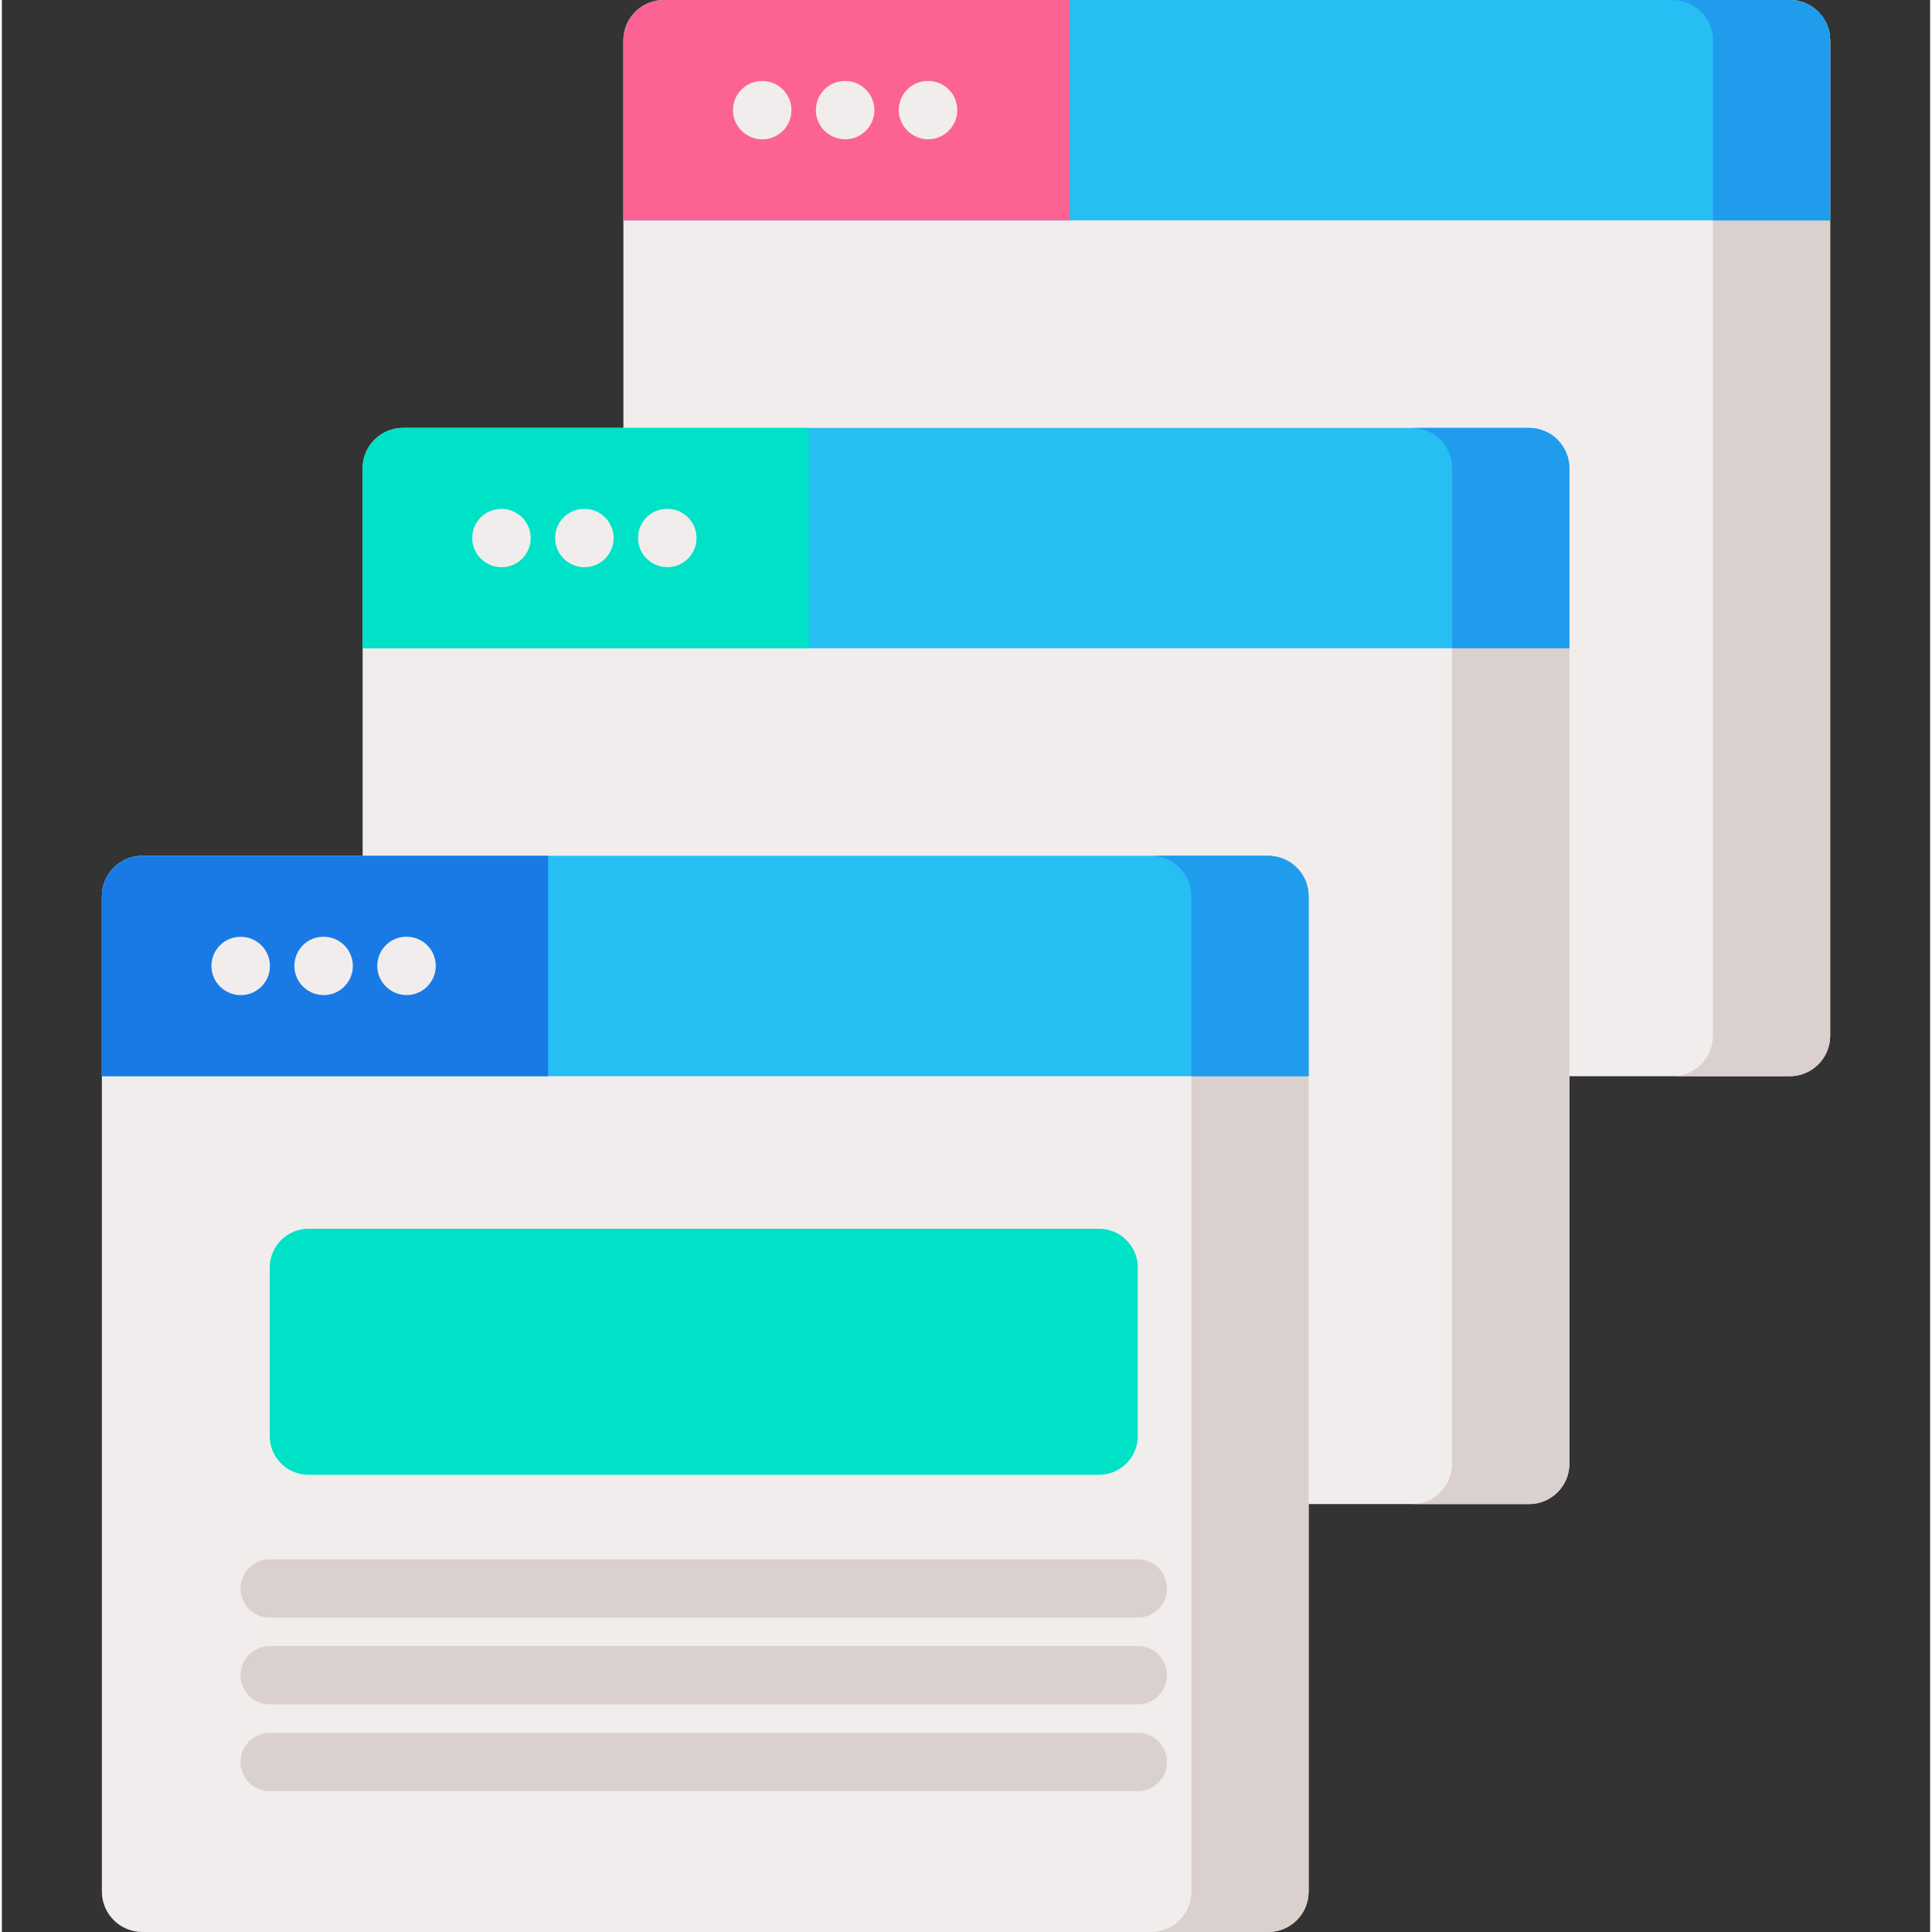 <svg xmlns="http://www.w3.org/2000/svg" height="512pt" viewBox="-26 0 511 512" width="512pt"><rect x="-26" y="0" width="511" height="512" fill="#333333" stroke="none"/><path d="m447.797 285.203h-298.375c-5.918 0-10.715-4.797-10.715-10.715v-263.773c0-5.918 4.797-10.715 10.715-10.715h298.375c5.918 0 10.715 4.797 10.715 10.715v263.773c0 5.918-4.797 10.715-10.715 10.715zm0 0" fill="#f1eded"></path><path d="m458.508 10.719v263.773c0 5.914-4.789 10.715-10.715 10.715h-31.07c5.926 0 10.715-4.801 10.715-10.715v-263.773c0-5.926-4.789-10.715-10.715-10.715h31.07c5.926 0 10.715 4.789 10.715 10.715zm0 0" fill="#dad0cd"></path><path d="m458.508 10.719v47.688h-319.797v-47.688c0-5.926 4.785-10.715 10.711-10.715h298.371c5.926 0 10.715 4.789 10.715 10.715zm0 0" fill="#27bef4"></path><path d="m458.508 10.719v47.688h-31.07v-47.688c0-5.926-4.789-10.715-10.715-10.715h31.07c5.926 0 10.715 4.789 10.715 10.715zm0 0" fill="#209ced"></path><path d="m256.961.004v58.402h-118.25v-47.688c0-5.926 4.785-10.715 10.711-10.715zm0 0" fill="#fc6393"></path><g fill="#f1eded"><path d="m175.52 36.93c-4.27 0-7.777-3.461-7.777-7.727 0-4.27 3.414-7.727 7.68-7.727h.098c4.266 0 7.723 3.457 7.723 7.727 0 4.266-3.457 7.727-7.723 7.727zm0 0"></path><path d="m197.488 36.918c-4.266 0-7.773-3.461-7.773-7.727s3.414-7.727 7.68-7.727h.094c4.27 0 7.727 3.461 7.727 7.727s-3.457 7.727-7.727 7.727zm0 0"></path><path d="m219.461 36.906c-4.266 0-7.773-3.461-7.773-7.727 0-4.27 3.414-7.727 7.68-7.727h.094c4.27 0 7.727 3.457 7.727 7.727 0 4.266-3.457 7.727-7.727 7.727zm0 0"></path><path d="m378.691 398.602h-298.375c-5.914 0-10.711-4.797-10.711-10.715v-263.777c0-5.914 4.797-10.711 10.711-10.711h298.375c5.918 0 10.715 4.797 10.715 10.711v263.777c0 5.918-4.797 10.715-10.715 10.715zm0 0"></path></g><path d="m389.402 124.117v263.773c0 5.914-4.789 10.711-10.711 10.711h-31.074c5.926 0 10.715-4.797 10.715-10.711v-263.773c0-5.926-4.789-10.715-10.715-10.715h31.074c5.922 0 10.711 4.789 10.711 10.715zm0 0" fill="#dad0cd"></path><path d="m389.402 124.117v47.688h-319.797v-47.688c0-5.926 4.789-10.715 10.715-10.715h298.367c5.926 0 10.715 4.789 10.715 10.715zm0 0" fill="#27bef4"></path><path d="m389.402 124.117v47.688h-31.07v-47.688c0-5.926-4.789-10.715-10.715-10.715h31.074c5.922 0 10.711 4.789 10.711 10.715zm0 0" fill="#209ced"></path><path d="m187.859 113.402v58.402h-118.254v-47.691c0-5.922 4.789-10.711 10.715-10.711zm0 0" fill="#00e2c7"></path><path d="m106.414 150.324c-4.266 0-7.773-3.461-7.773-7.727 0-4.27 3.41-7.727 7.68-7.727h.094c4.266 0 7.727 3.461 7.727 7.727s-3.457 7.727-7.727 7.727zm0 0" fill="#f1eded"></path><path d="m128.387 150.312c-.027 0-.055 0-.082 0-4.266-.043-7.734-3.539-7.691-7.809.043-4.238 3.449-7.645 7.676-7.645h.082.098c4.266.047 7.688 3.543 7.645 7.809-.047 4.238-3.496 7.645-7.727 7.645zm0 0" fill="#f1eded"></path><path d="m150.359 150.305c-.027 0-.055 0-.082 0-4.266-.047-7.738-3.543-7.691-7.812.043-4.234 3.449-7.645 7.676-7.645h.086l.094.004c4.266.043 7.688 3.539 7.645 7.805-.047 4.242-3.496 7.648-7.727 7.648zm0 0" fill="#f1eded"></path><path d="m309.59 511.996h-298.375c-5.918 0-10.715-4.797-10.715-10.711v-263.777c0-5.918 4.797-10.715 10.715-10.715h298.375c5.918 0 10.715 4.797 10.715 10.715v263.773c0 5.918-4.797 10.715-10.715 10.715zm0 0" fill="#f1eded"></path><path d="m320.301 237.512v263.773c0 5.914-4.789 10.715-10.715 10.715h-31.07c5.926 0 10.715-4.801 10.715-10.715v-263.773c0-5.922-4.789-10.711-10.715-10.711h31.07c5.926-.004 10.715 4.789 10.715 10.711zm0 0" fill="#dad0cd"></path><path d="m320.301 237.512v47.691h-319.797v-47.691c0-5.922 4.789-10.711 10.715-10.711h298.367c5.926-.004 10.715 4.789 10.715 10.711zm0 0" fill="#27bef4"></path><path d="m320.301 237.512v47.691h-31.07v-47.691c0-5.922-4.789-10.711-10.715-10.711h31.07c5.926-.004 10.715 4.789 10.715 10.711zm0 0" fill="#209ced"></path><path d="m118.754 226.797v58.402h-118.25v-47.688c0-5.926 4.789-10.715 10.715-10.715zm0 0" fill="#197ae5"></path><path d="m37.312 263.723c-4.27 0-7.777-3.461-7.777-7.727 0-4.27 3.414-7.727 7.68-7.727h.098c4.266 0 7.723 3.457 7.723 7.727.004 4.266-3.457 7.727-7.723 7.727zm0 0" fill="#f1eded"></path><path d="m59.285 263.711c-4.27 0-7.773-3.461-7.773-7.727 0-4.27 3.41-7.727 7.676-7.727h.098c4.266 0 7.727 3.461 7.727 7.727s-3.461 7.727-7.727 7.727zm0 0" fill="#f1eded"></path><path d="m81.258 263.699c-4.27 0-7.777-3.461-7.777-7.727s3.414-7.727 7.68-7.727h.098c4.266 0 7.723 3.461 7.723 7.727s-3.457 7.727-7.723 7.727zm0 0" fill="#f1eded"></path><path d="m264.73 390.844h-209.453c-5.691 0-10.301-4.609-10.301-10.301v-44.609c0-5.691 4.609-10.305 10.301-10.305h209.453c5.691 0 10.305 4.613 10.305 10.305v44.609c-.004 5.688-4.613 10.301-10.305 10.301zm0 0" fill="#00e2c7"></path><path d="m275.031 428.68h-230.055c-4.27 0-7.727-3.457-7.727-7.727 0-4.266 3.457-7.727 7.727-7.727h230.055c4.27 0 7.727 3.461 7.727 7.727.004 4.27-3.457 7.727-7.727 7.727zm0 0" fill="#dad0cd"></path><path d="m275.031 451.676h-230.055c-4.27 0-7.727-3.457-7.727-7.727 0-4.266 3.457-7.727 7.727-7.727h230.055c4.27 0 7.727 3.461 7.727 7.727 0 4.27-3.457 7.727-7.727 7.727zm0 0" fill="#dad0cd"></path><path d="m275.031 474.672h-230.055c-4.27 0-7.727-3.461-7.727-7.727 0-4.266 3.457-7.727 7.727-7.727h230.055c4.27 0 7.727 3.461 7.727 7.727 0 4.266-3.457 7.727-7.727 7.727zm0 0" fill="#dad0cd"></path></svg>